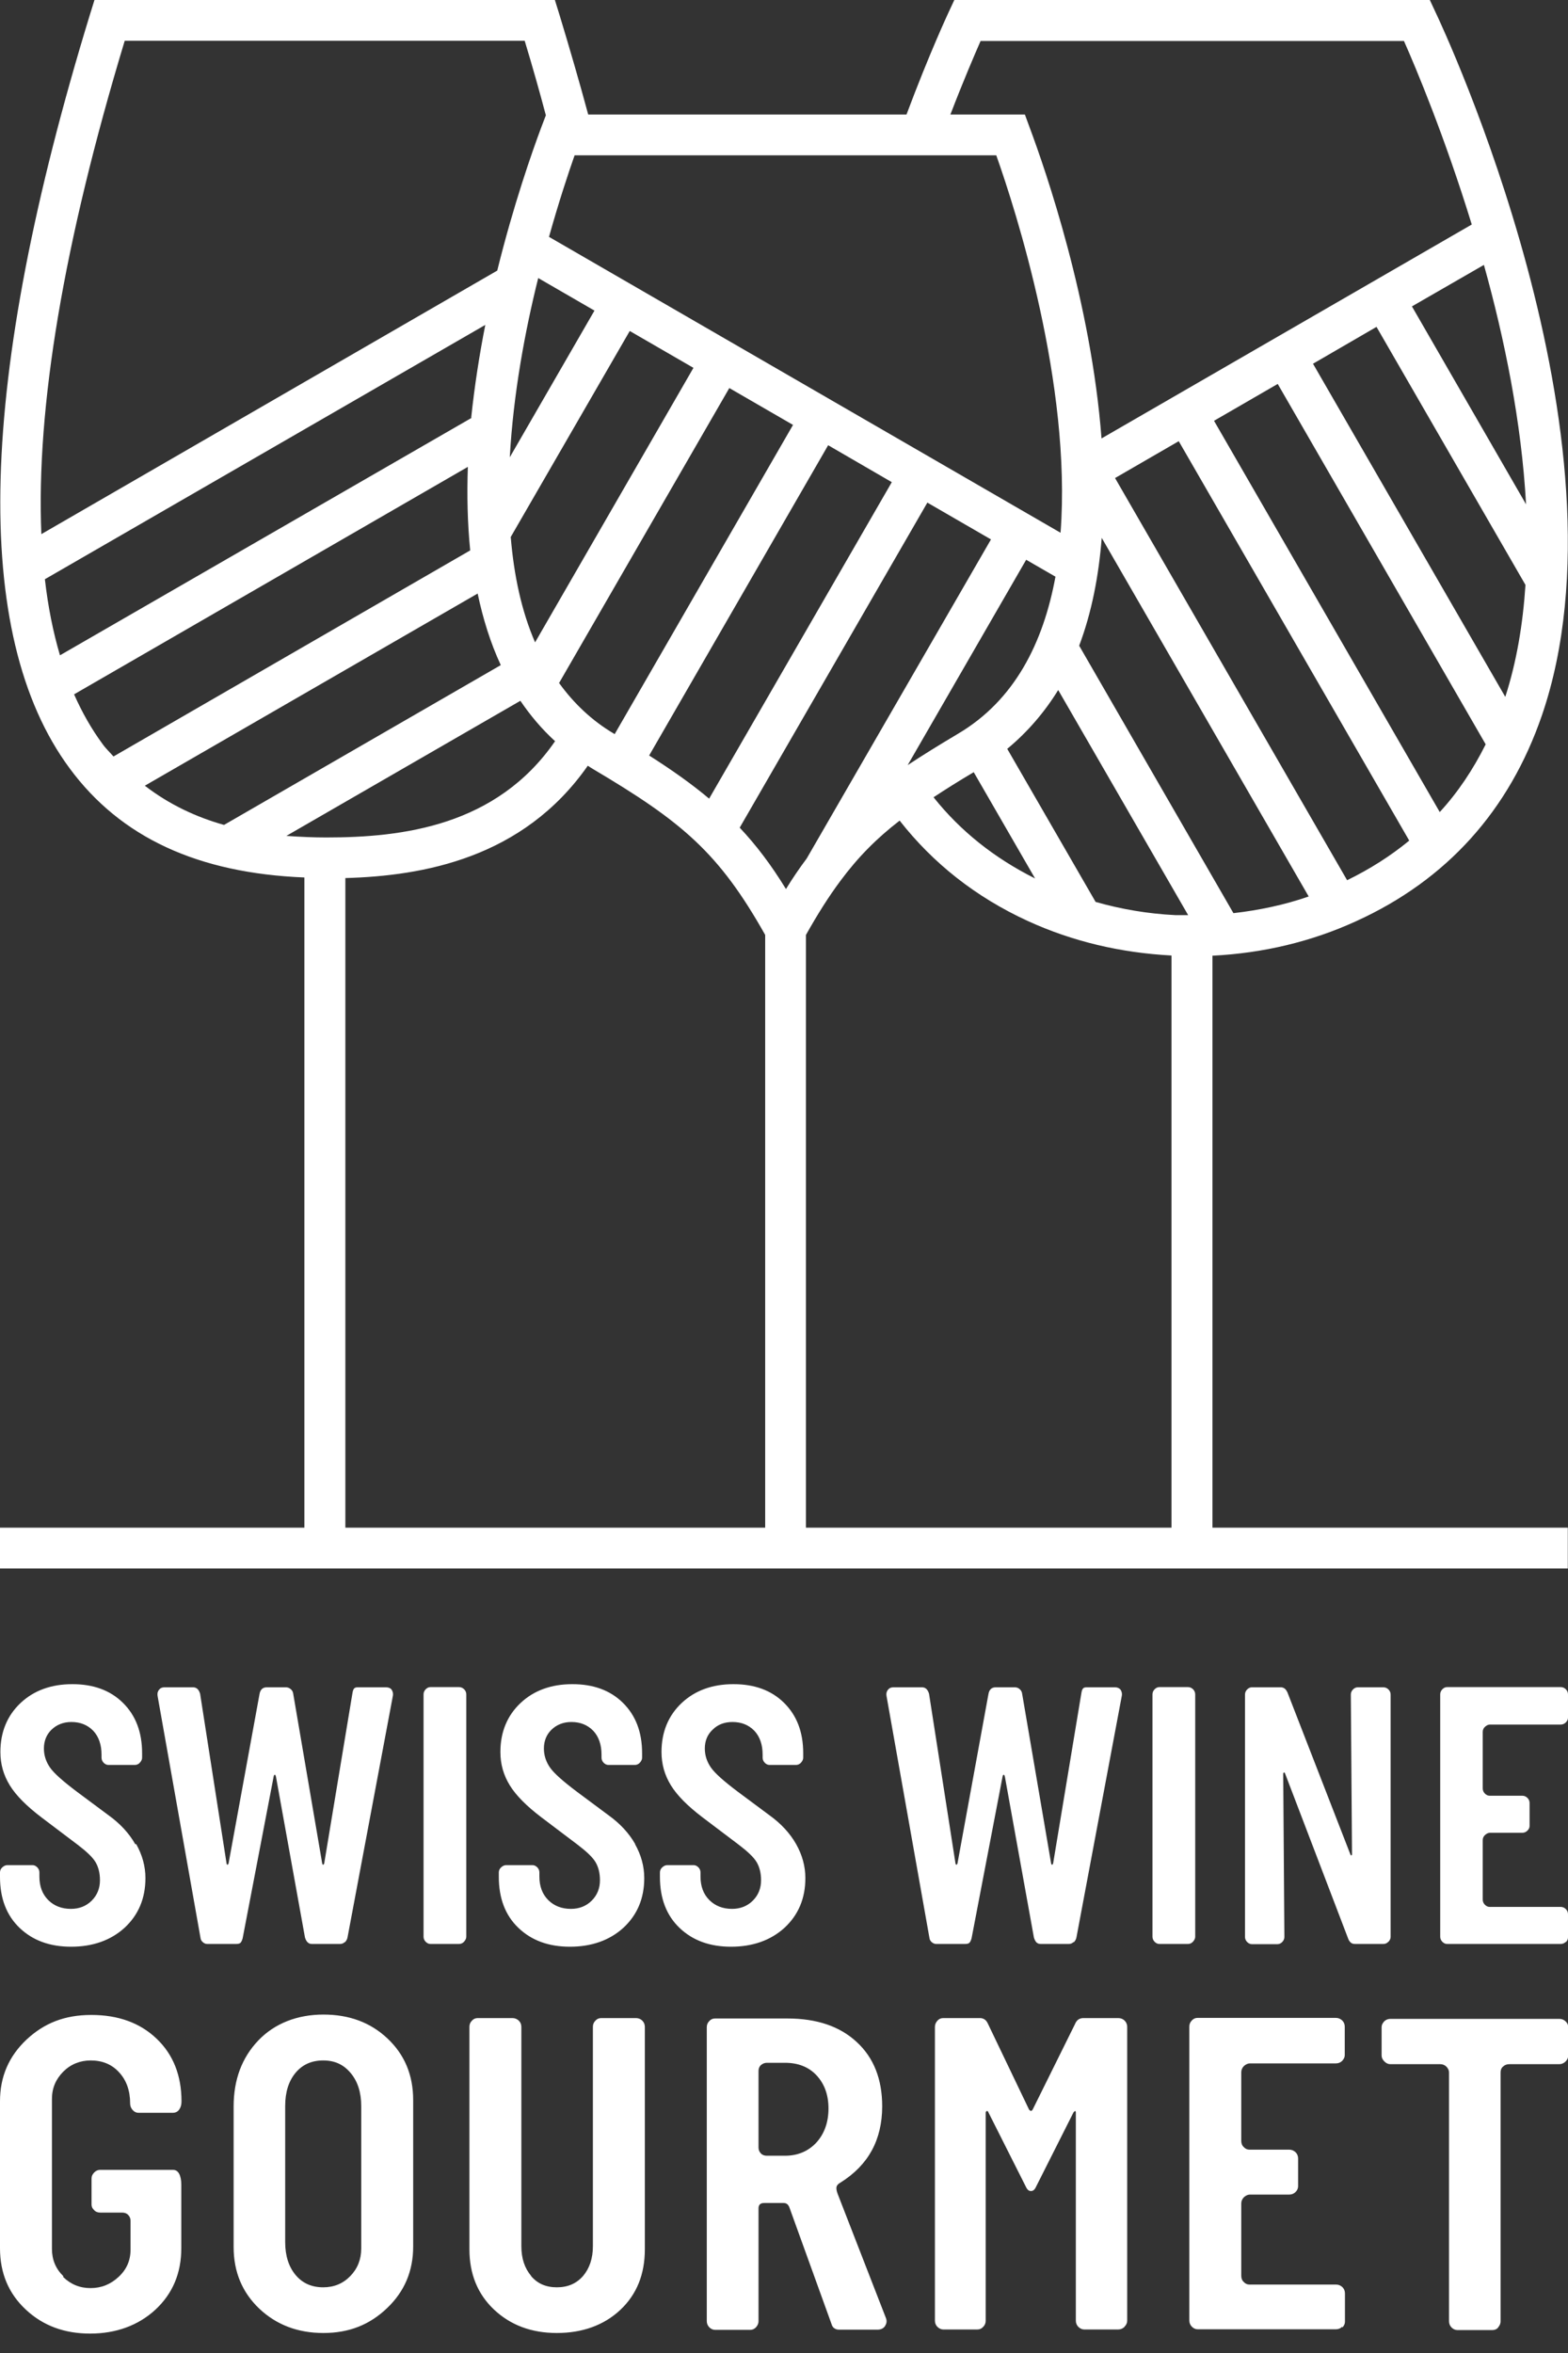 <?xml version="1.0" encoding="UTF-8"?><svg id="a" xmlns="http://www.w3.org/2000/svg" viewBox="0 0 80 120"><rect x="0" y="0" width="80" height="120" fill="#333333" stroke="none"/><defs><style>.b{fill:#fff;}</style></defs><path class="b" d="M79.89,99.05c.07-.07,.11-.15,.11-.24v-1.19c0-.1-.04-.19-.11-.26-.07-.07-.16-.11-.26-.11h-3.63c-.09,0-.17-.04-.24-.11-.07-.07-.11-.16-.11-.26v-3.04c0-.1,.04-.19,.12-.26,.08-.07,.16-.11,.25-.11h1.65c.1,0,.19-.04,.26-.11,.07-.07,.11-.15,.11-.24v-1.17c0-.1-.04-.19-.11-.26-.07-.07-.16-.11-.26-.11h-1.67c-.09,0-.17-.04-.24-.11-.07-.07-.11-.16-.11-.26v-2.89c0-.1,.04-.19,.12-.26,.08-.07,.16-.11,.25-.11h3.61c.1,0,.19-.04,.26-.11,.07-.07,.11-.15,.11-.24v-1.19c0-.1-.04-.19-.11-.26-.07-.07-.16-.11-.26-.11h-5.8c-.09,0-.17,.04-.24,.11-.07,.07-.11,.16-.11,.26v12.36c0,.1,.04,.19,.11,.26,.07,.07,.15,.11,.24,.11h5.8c.1,0,.19-.04,.26-.11m-9.05,0c.07-.08,.11-.16,.11-.25v-12.36c0-.1-.04-.19-.11-.26-.07-.07-.16-.11-.26-.11h-1.31c-.09,0-.17,.04-.24,.11-.07,.07-.11,.16-.11,.26l.06,8.14s0,.06-.03,.06-.04-.01-.05-.04l-3.21-8.26c-.04-.09-.09-.16-.14-.2s-.12-.07-.2-.07h-1.48c-.09,0-.17,.04-.24,.11-.07,.07-.11,.16-.11,.26v12.36c0,.1,.04,.19,.11,.26,.07,.07,.15,.11,.24,.11h1.31c.09,0,.17-.04,.24-.11,.07-.07,.11-.16,.11-.26l-.06-8.32s.01-.06,.04-.07c.03,0,.04,.02,.06,.07l3.23,8.45c.04,.08,.08,.13,.13,.17,.05,.04,.12,.06,.21,.06h1.44c.1,0,.19-.04,.26-.12m-9.97,0c.07-.08,.11-.16,.11-.25v-12.36c0-.1-.04-.19-.11-.26-.07-.07-.16-.11-.26-.11h-1.46c-.09,0-.17,.04-.24,.11-.07,.07-.11,.16-.11,.26v12.36c0,.1,.04,.19,.11,.26,.07,.07,.15,.11,.24,.11h1.46c.1,0,.19-.04,.26-.12m-6.08,.03c.06-.06,.11-.14,.13-.24l2.31-12.3c.03-.14,0-.25-.06-.34-.07-.08-.16-.12-.29-.12h-1.44c-.09,0-.16,.02-.19,.07-.04,.04-.06,.12-.08,.24l-1.44,8.68s-.03,.06-.05,.06-.04-.02-.05-.06l-1.48-8.66c-.01-.09-.05-.17-.12-.23-.06-.06-.15-.1-.25-.1h-.98c-.1,0-.19,.03-.25,.09-.06,.06-.1,.14-.12,.26l-1.58,8.64s-.03,.06-.05,.06-.04-.02-.05-.06l-1.35-8.66c-.03-.1-.07-.18-.13-.24-.06-.06-.14-.09-.23-.09h-1.46c-.12,0-.21,.04-.28,.13s-.09,.19-.07,.31l2.19,12.34c.01,.09,.05,.16,.12,.22,.07,.06,.15,.09,.22,.09h1.48c.1,0,.18-.02,.22-.06s.08-.12,.11-.23l1.58-8.24c.01-.06,.03-.1,.06-.1s.04,.03,.06,.1l1.48,8.2c.03,.1,.07,.18,.12,.24,.06,.06,.13,.09,.22,.09h1.44c.09,0,.17-.03,.23-.09m-14.14-5c-.31-.55-.77-1.05-1.37-1.48l-1.6-1.19c-.72-.54-1.18-.95-1.38-1.24-.2-.29-.31-.61-.31-.97,0-.38,.13-.71,.4-.96,.26-.26,.6-.39,1.01-.39,.46,0,.83,.15,1.12,.45,.28,.3,.42,.71,.42,1.22v.15c0,.1,.04,.19,.11,.26,.07,.07,.15,.11,.24,.11h1.35c.1,0,.19-.04,.26-.12,.07-.08,.11-.16,.11-.25v-.23c0-1.08-.33-1.93-.98-2.57-.65-.64-1.51-.95-2.58-.95s-1.96,.32-2.64,.96c-.68,.64-1.03,1.48-1.03,2.5,0,.62,.16,1.18,.48,1.7,.32,.52,.86,1.06,1.61,1.63l1.84,1.39c.46,.35,.77,.64,.92,.89,.15,.25,.23,.56,.23,.93,0,.41-.14,.76-.42,1.04-.28,.28-.64,.42-1.06,.42-.47,0-.86-.15-1.16-.45-.3-.3-.45-.7-.45-1.2v-.21c0-.1-.04-.19-.11-.26-.07-.07-.15-.11-.24-.11h-1.35c-.09,0-.17,.04-.25,.11-.08,.07-.12,.16-.12,.26v.23c0,1.09,.33,1.96,1,2.6,.67,.64,1.54,.96,2.63,.96s2.02-.32,2.73-.97c.7-.65,1.06-1.49,1.06-2.53,0-.6-.16-1.18-.47-1.73m-8.21,0c-.31-.55-.77-1.05-1.37-1.48l-1.6-1.19c-.72-.54-1.18-.95-1.38-1.24-.2-.29-.31-.61-.31-.97,0-.38,.13-.71,.39-.96s.6-.39,1.01-.39c.46,0,.83,.15,1.12,.45,.28,.3,.42,.71,.42,1.22v.15c0,.1,.04,.19,.11,.26,.07,.07,.15,.11,.24,.11h1.35c.1,0,.19-.04,.26-.12,.07-.08,.11-.16,.11-.25v-.23c0-1.08-.33-1.93-.98-2.57-.65-.64-1.51-.95-2.58-.95s-1.96,.32-2.64,.96c-.68,.64-1.03,1.48-1.03,2.5,0,.62,.16,1.18,.48,1.7,.32,.52,.86,1.06,1.61,1.63l1.84,1.39c.46,.35,.77,.64,.92,.89,.15,.25,.23,.56,.23,.93,0,.41-.14,.76-.42,1.04-.28,.28-.64,.42-1.06,.42-.47,0-.86-.15-1.16-.45-.3-.3-.45-.7-.45-1.2v-.21c0-.1-.04-.19-.11-.26-.07-.07-.15-.11-.24-.11h-1.35c-.09,0-.17,.04-.25,.11-.08,.07-.12,.16-.12,.26v.23c0,1.09,.33,1.96,1,2.6,.67,.64,1.54,.96,2.63,.96s2.02-.32,2.73-.97c.7-.65,1.06-1.49,1.06-2.53,0-.6-.16-1.18-.47-1.73m-8.72,4.97c.07-.08,.11-.16,.11-.25v-12.36c0-.1-.04-.19-.11-.26-.07-.07-.16-.11-.26-.11h-1.46c-.09,0-.17,.04-.24,.11-.07,.07-.11,.16-.11,.26v12.36c0,.1,.04,.19,.11,.26,.07,.07,.15,.11,.24,.11h1.46c.1,0,.19-.04,.26-.12m-6.08,.03c.06-.06,.11-.14,.13-.24l2.31-12.3c.03-.14,0-.25-.06-.34-.06-.08-.16-.12-.29-.12h-1.44c-.09,0-.15,.02-.19,.07s-.06,.12-.08,.24l-1.44,8.68s-.03,.06-.05,.06-.04-.02-.05-.06l-1.48-8.66c-.01-.09-.05-.17-.12-.23s-.15-.1-.25-.1h-.98c-.1,0-.19,.03-.25,.09-.06,.06-.1,.14-.12,.26l-1.58,8.64s-.03,.06-.05,.06-.04-.02-.05-.06l-1.35-8.66c-.03-.1-.07-.18-.13-.24-.06-.06-.14-.09-.23-.09h-1.46c-.12,0-.21,.04-.28,.13s-.09,.19-.07,.31l2.19,12.34c.01,.09,.05,.16,.12,.22,.07,.06,.14,.09,.22,.09h1.48c.1,0,.18-.02,.22-.06,.04-.04,.08-.12,.11-.23l1.58-8.24c.01-.06,.03-.1,.06-.1s.04,.03,.06,.1l1.48,8.2c.03,.1,.07,.18,.13,.24,.06,.06,.13,.09,.22,.09h1.44c.09,0,.17-.03,.23-.09m-10.68-5c-.31-.55-.77-1.05-1.37-1.48l-1.6-1.19c-.72-.54-1.18-.95-1.38-1.24-.2-.29-.31-.61-.31-.97,0-.38,.13-.71,.39-.96s.6-.39,1.01-.39c.46,0,.83,.15,1.12,.45,.28,.3,.42,.71,.42,1.22v.15c0,.1,.04,.19,.11,.26,.07,.07,.15,.11,.24,.11h1.35c.1,0,.19-.04,.26-.12,.07-.08,.11-.16,.11-.25v-.23c0-1.08-.33-1.93-.98-2.57-.65-.64-1.51-.95-2.58-.95s-1.96,.32-2.64,.96c-.68,.64-1.03,1.48-1.03,2.5,0,.62,.16,1.18,.48,1.7,.32,.52,.86,1.06,1.61,1.63l1.84,1.39c.46,.35,.77,.64,.92,.89,.15,.25,.23,.56,.23,.93,0,.41-.14,.76-.42,1.04-.28,.28-.64,.42-1.06,.42-.47,0-.86-.15-1.16-.45-.3-.3-.45-.7-.45-1.2v-.21c0-.1-.04-.19-.11-.26-.07-.07-.15-.11-.24-.11H.37c-.09,0-.17,.04-.25,.11-.08,.07-.12,.16-.12,.26v.23c0,1.09,.33,1.96,1,2.6,.67,.64,1.54,.96,2.63,.96s2.02-.32,2.73-.97c.7-.65,1.06-1.49,1.06-2.53,0-.6-.16-1.18-.47-1.73"/><path class="b" d="M76.43,118.7c.08-.09,.13-.19,.13-.32v-12.69c0-.12,.04-.23,.13-.3,.08-.08,.19-.12,.32-.12h2.55c.12,0,.23-.05,.32-.14,.09-.09,.13-.19,.13-.3v-1.45c0-.11-.04-.21-.13-.29-.08-.08-.19-.13-.32-.13h-8.62c-.12,0-.23,.04-.32,.13-.08,.09-.13,.18-.13,.29v1.45c0,.11,.05,.21,.14,.3,.09,.09,.19,.14,.3,.14h2.55c.12,0,.23,.04,.32,.13,.08,.09,.13,.18,.13,.29v12.69c0,.12,.04,.23,.13,.32,.08,.08,.18,.13,.29,.13h1.8c.11,0,.21-.04,.29-.13m-7.95,0c.08-.09,.13-.18,.13-.29v-1.45c0-.12-.04-.23-.13-.32-.09-.08-.19-.13-.32-.13h-4.42c-.11,0-.21-.04-.29-.13-.09-.08-.13-.19-.13-.32v-3.69c0-.12,.05-.23,.14-.32,.09-.08,.2-.13,.3-.13h2.01c.12,0,.23-.04,.32-.13,.08-.08,.13-.18,.13-.29v-1.42c0-.12-.04-.23-.13-.32-.09-.08-.19-.13-.32-.13h-2.03c-.11,0-.21-.04-.29-.13-.09-.08-.13-.19-.13-.32v-3.5c0-.12,.05-.23,.14-.32,.09-.08,.2-.13,.3-.13h4.39c.12,0,.23-.04,.32-.13,.08-.09,.13-.18,.13-.29v-1.45c0-.12-.04-.23-.13-.32-.09-.08-.19-.13-.32-.13h-7.06c-.11,0-.21,.04-.29,.13-.09,.09-.13,.19-.13,.32v14.98c0,.12,.04,.23,.13,.32,.08,.08,.18,.13,.29,.13h7.06c.12,0,.23-.04,.32-.13m-11.1-.01c.09-.09,.13-.19,.13-.3v-14.98c0-.12-.04-.23-.13-.32-.08-.08-.19-.13-.32-.13h-1.8c-.09,0-.18,.03-.25,.08-.07,.05-.13,.14-.17,.24l-2.15,4.34s-.04,.07-.08,.07-.08-.02-.11-.07l-2.08-4.34c-.05-.11-.1-.19-.17-.24-.07-.05-.15-.08-.24-.08h-1.89c-.11,0-.21,.04-.29,.13-.08,.09-.13,.19-.13,.32v14.98c0,.12,.04,.23,.13,.32,.09,.08,.18,.13,.29,.13h1.75c.11,0,.21-.04,.29-.13,.09-.09,.13-.19,.13-.32v-10.62s.02-.07,.06-.07,.07,.02,.08,.07l1.94,3.85c.06,.11,.14,.16,.23,.16s.17-.05,.23-.16l1.94-3.85s.06-.07,.08-.07c.02,0,.04,.02,.04,.07v10.62c0,.12,.04,.23,.13,.32,.09,.08,.18,.13,.29,.13h1.75c.12,0,.23-.05,.32-.14m-12.22-.05c.08-.12,.1-.26,.03-.42l-2.45-6.3c-.06-.16-.08-.28-.06-.36,.02-.09,.09-.16,.2-.22,.72-.45,1.25-1,1.6-1.64,.35-.64,.53-1.4,.53-2.25,0-1.38-.43-2.48-1.3-3.28-.86-.8-2.04-1.2-3.54-1.2h-3.69c-.11,0-.21,.04-.29,.13-.09,.09-.13,.19-.13,.32v14.98c0,.12,.04,.23,.13,.32,.08,.08,.18,.13,.29,.13h1.8c.11,0,.2-.04,.29-.13,.08-.09,.13-.19,.13-.32v-5.74c0-.09,.02-.16,.07-.21,.05-.05,.12-.07,.23-.07h.96c.08,0,.14,.01,.19,.05,.05,.03,.08,.08,.12,.16l2.15,5.95c.03,.11,.08,.19,.15,.23,.07,.05,.15,.07,.24,.07h1.96c.17,0,.3-.06,.39-.19m-6.34-8.8c-.08-.08-.12-.18-.12-.3v-3.9c0-.12,.04-.23,.12-.3s.18-.12,.3-.12h.93c.67,0,1.21,.21,1.61,.64,.4,.43,.61,.99,.61,1.69s-.21,1.29-.62,1.74c-.41,.44-.95,.67-1.6,.67h-.93c-.12,0-.23-.04-.3-.12m-11.72,6.25c-.33-.39-.5-.89-.5-1.52v-11.18c0-.12-.04-.23-.13-.32-.09-.08-.19-.13-.32-.13h-1.78c-.11,0-.21,.04-.29,.13-.09,.09-.13,.19-.13,.32v11.34c0,1.26,.42,2.29,1.26,3.08,.84,.79,1.91,1.19,3.2,1.19s2.4-.39,3.24-1.18,1.25-1.82,1.25-3.09v-11.34c0-.12-.04-.23-.13-.32-.08-.08-.19-.13-.32-.13h-1.78c-.11,0-.21,.04-.29,.13-.09,.09-.13,.19-.13,.32v11.18c0,.62-.17,1.13-.5,1.52-.34,.39-.78,.58-1.34,.58s-.99-.19-1.32-.58m-12.01-.05c-.35-.42-.53-.98-.53-1.68v-6.93c0-.72,.18-1.28,.53-1.7,.35-.42,.82-.63,1.41-.63s1.04,.21,1.4,.64c.36,.43,.54,.99,.54,1.69v7.26c0,.56-.19,1.03-.56,1.41-.37,.38-.83,.57-1.38,.57-.59,0-1.06-.21-1.41-.63m-1.9-11.96c-.84,.88-1.26,2-1.26,3.37v7.16c0,1.28,.44,2.32,1.31,3.15,.87,.82,1.96,1.24,3.27,1.24s2.36-.42,3.25-1.27c.89-.85,1.33-1.89,1.33-3.14v-7.47c0-1.28-.44-2.32-1.31-3.14-.87-.82-1.96-1.22-3.27-1.22s-2.48,.44-3.32,1.32m-9.95,12.02c-.39-.38-.58-.84-.58-1.39v-7.65c0-.55,.2-1.01,.58-1.39s.86-.57,1.4-.57c.59,0,1.08,.2,1.45,.61,.37,.4,.56,.93,.56,1.59,0,.12,.04,.23,.13,.33,.08,.09,.18,.14,.29,.14h1.75c.14,0,.25-.05,.33-.16s.12-.25,.12-.42c0-1.32-.42-2.39-1.27-3.2-.85-.81-1.96-1.21-3.33-1.21s-2.41,.42-3.31,1.26C.45,104.87,0,105.91,0,107.16v7.49c0,1.28,.44,2.32,1.32,3.14,.88,.82,1.97,1.22,3.28,1.22s2.45-.41,3.33-1.22c.88-.82,1.32-1.86,1.32-3.14v-3.24c0-.23-.04-.42-.11-.55-.07-.13-.17-.2-.32-.2h-3.71c-.11,0-.21,.04-.3,.13-.09,.09-.14,.19-.14,.32v1.31c0,.11,.04,.21,.13,.29,.08,.09,.19,.13,.32,.13h1.12c.12,0,.23,.04,.3,.12,.08,.08,.12,.18,.12,.3v1.47c0,.55-.2,1.01-.61,1.39-.41,.38-.88,.57-1.43,.57s-1.01-.19-1.4-.57"/><path class="b" d="M41.12,77.91v-30.23c.6-1.07,1.17-1.97,1.76-2.76h0c.89-1.2,1.84-2.16,3.02-3.07,1.7,2.17,3.88,3.9,6.54,5.12,2.27,1.04,4.72,1.62,7.33,1.76v29.18h-18.67Zm-23.5,0V44.78c3.97-.11,9.07-1.01,12.37-5.73,.08,.05,.16,.11,.25,.16,4.58,2.71,6.44,4.28,8.8,8.47v30.23H17.62ZM3.78,35.41l20.09-11.6c-.05,1.43-.02,2.87,.12,4.26L5.79,38.58c-.19-.22-.39-.4-.56-.64-.56-.76-1.04-1.6-1.45-2.53M6.36,2.08H26.77c.4,1.32,.75,2.56,1.08,3.8l-.24,.63c-.46,1.23-1.41,3.93-2.24,7.29L2.11,27.24c-.27-6.44,1.13-14.84,4.25-25.15m43.67,0h21.6c.6,1.35,2.08,4.87,3.46,9.36l-18.89,10.91c-.53-6.96-2.85-13.67-3.66-15.84l-.25-.68h-3.8c.66-1.72,1.23-3.04,1.54-3.75m22,13.54l3.68-2.12c1.05,3.76,1.92,8.02,2.15,12.21l-5.82-10.09Zm-1.8,1.04l7.6,13.16c-.13,1.99-.45,3.92-1.03,5.71l-9.81-16.99,3.24-1.88Zm3.23,24.75l-11.52-19.96,3.25-1.88,10.61,18.38c-.64,1.28-1.41,2.44-2.34,3.45m-4.73,3.48l-11.84-20.51,3.25-1.88,11.76,20.37c-.95,.78-2,1.45-3.17,2.02m-12.83,1.11l-4.51-7.81c1.05-.87,1.91-1.88,2.6-3l6.63,11.48h-.66c-1.4-.07-2.75-.3-4.05-.67m-6.23-6.62l3.13,5.42c-2.08-1.04-3.81-2.42-5.18-4.14,.62-.41,1.29-.83,2.05-1.28m2.68-10.83l1.49,.86c-.62,3.37-2.08,6.3-4.97,8.01-.96,.57-1.8,1.09-2.57,1.6l6.05-10.48Zm-5.05-2.92l3.25,1.88-9.4,16.27c-.36,.48-.71,.99-1.06,1.56-.76-1.24-1.52-2.24-2.36-3.13l9.57-16.57Zm-5.05-2.92l3.24,1.88-9.32,16.14c-.88-.74-1.88-1.45-3.06-2.2l9.13-15.82Zm-13.74,12.13l8.69-15.05,3.25,1.88-9.1,15.77s-.02-.01-.03-.02c-1.15-.68-2.06-1.56-2.8-2.58m-2.98-.92l-14.12,8.15c-1.39-.39-2.77-1.02-4.04-2l16.98-9.8c.27,1.28,.65,2.51,1.18,3.65m-1.47-12.62L3.06,33.42c-.35-1.18-.61-2.48-.77-3.88l22.47-12.97c-.3,1.52-.55,3.12-.72,4.74m1.97,2c.18-3.21,.77-6.41,1.45-9.13l2.87,1.66-4.32,7.48Zm.04,4.09l6.08-10.52,3.25,1.88-8.08,14c-.7-1.61-1.08-3.44-1.24-5.35m29,5.52c.64-1.7,1-3.57,1.15-5.5l10.56,18.29c-1.24,.43-2.53,.7-3.84,.85l-7.87-13.64ZM29.32,7.92h21.51c1,2.82,3.85,11.69,3.28,19.25L28.01,12.08c.51-1.82,1-3.29,1.31-4.17m-12.68,34.8c-.63,0-1.32-.03-2.03-.08l11.94-6.89c.51,.75,1.09,1.44,1.77,2.06-2.99,4.33-7.78,4.91-11.68,4.91m45.22,35.2v-29.17c2.59-.13,5.06-.72,7.33-1.76,4.62-2.1,7.81-5.64,9.48-10.5,4.81-14.04-5.02-35-5.44-35.88l-.28-.6h-24.26l-.28,.6c-.04,.09-.98,2.09-2.16,5.24H30.01c-.44-1.63-.93-3.32-1.47-5.1L28.31,0H4.82l-.23,.74C-1.14,19.43-1.49,32.36,3.55,39.18c2.61,3.54,6.56,5.35,11.98,5.57v33.16H0v2.08H79.99v-2.08h-18.12Z"/></svg>
